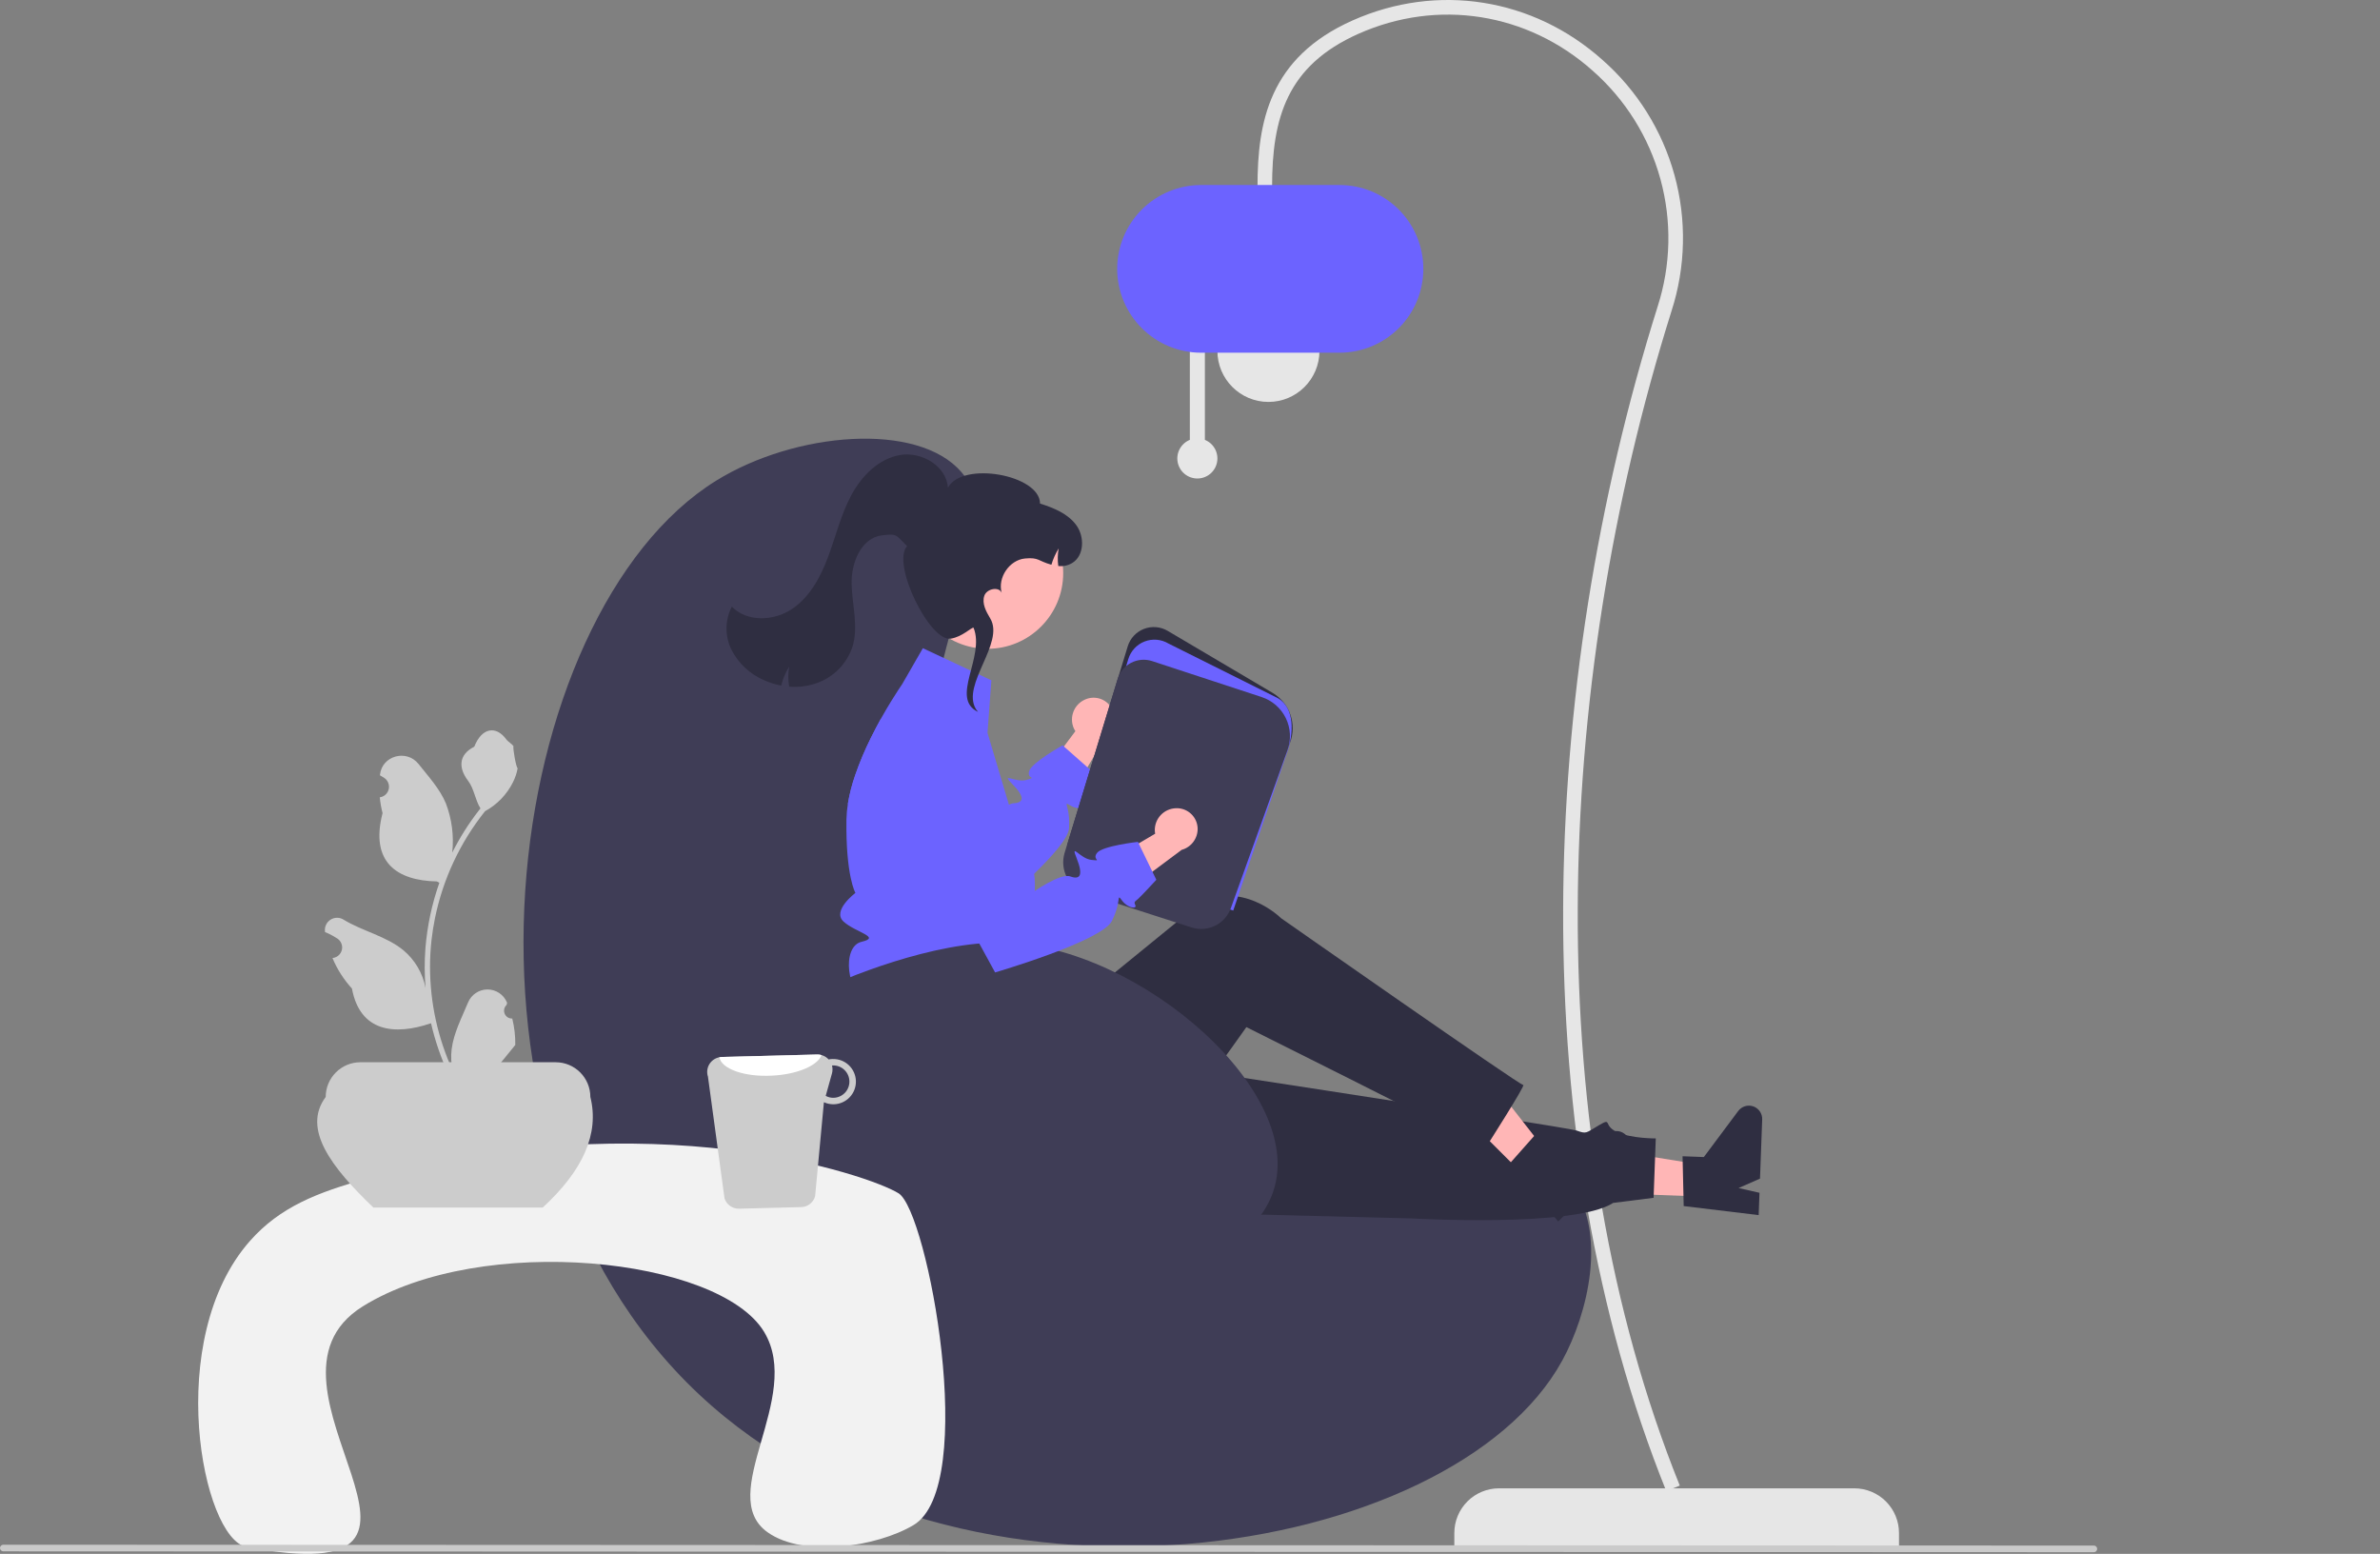 <?xml version="1.0" encoding="UTF-8"?> <svg xmlns="http://www.w3.org/2000/svg" width="766" height="500" viewBox="0 0 766 500" fill="none"><rect x="0" y="0" width="766" height="500" fill="#808080" stroke="none"/> <g clip-path="url(#clip0_1884_1272)"> <path d="M611.191 497.684H468.074V493.292C468.074 489.479 469.588 485.822 472.285 483.125C474.981 480.429 478.638 478.914 482.451 478.914H596.814C600.627 478.914 604.284 480.429 606.98 483.125C609.677 485.822 611.191 489.479 611.191 493.292V497.684Z" fill="#E6E6E6"></path> <path d="M536.283 479.791L540.636 478.038C495.097 365.003 499.484 222.399 537.979 100.071C542.552 85.897 542.882 70.696 538.928 56.338C534.974 41.979 526.909 29.09 515.726 19.255C493.382 -0.684 462.578 -5.542 435.33 6.577C408.434 18.541 404.727 39.381 404.727 60.119H409.419C409.419 37.982 414.15 21.134 437.237 10.865C462.775 -0.493 491.652 4.063 512.601 22.757C523.105 31.994 530.68 44.1 534.394 57.586C538.108 71.072 537.798 85.35 533.503 98.662C494.563 222.403 490.434 365.986 536.283 479.791Z" fill="#E6E6E6"></path> <path d="M408.244 129.331C417.314 129.331 424.667 121.978 424.667 112.908C424.667 103.837 417.314 96.484 408.244 96.484C399.173 96.484 391.82 103.837 391.82 112.908C391.82 121.978 399.173 129.331 408.244 129.331Z" fill="#E6E6E6"></path> <path d="M382.95 141.538V110.42H387.789V141.538C389.177 142.1 390.326 143.126 391.04 144.442C391.754 145.758 391.988 147.282 391.702 148.751C391.416 150.221 390.628 151.545 389.473 152.498C388.317 153.45 386.867 153.971 385.37 153.971C383.872 153.971 382.422 153.45 381.266 152.498C380.111 151.545 379.323 150.221 379.037 148.751C378.751 147.282 378.985 145.758 379.699 144.442C380.413 143.126 381.562 142.1 382.95 141.538Z" fill="#E6E6E6"></path> <path d="M359.562 86.514C359.571 79.361 362.416 72.503 367.474 67.445C372.532 62.387 379.39 59.541 386.544 59.533H431.121C438.277 59.533 445.14 62.376 450.2 67.436C455.26 72.496 458.103 79.359 458.103 86.514C458.103 93.67 455.26 100.533 450.2 105.593C445.14 110.653 438.277 113.496 431.121 113.496H386.544C379.39 113.488 372.532 110.642 367.474 105.584C362.416 100.526 359.571 93.668 359.562 86.514Z" fill="#6C63FF"></path> <path d="M296.752 253.599C301.228 196.337 324.112 169.055 309.459 151.946C295.423 135.557 255.887 138.943 230.496 154.669C162.011 197.085 136.92 366.141 225.05 448.738C308.796 527.226 467.51 502.088 502.782 437.846C511.012 422.857 517.55 396.58 505.505 380.666C475.601 341.157 366.875 412.719 318.535 367.96C289.887 341.433 294.296 285.025 296.752 253.599Z" fill="#3F3D56"></path> <path d="M349.103 225.15C347.44 225.915 346.14 227.299 345.482 229.007C344.823 230.716 344.857 232.614 345.577 234.298C345.729 234.637 345.908 234.964 346.114 235.275L331.414 254.902L338.749 265.865L355.979 236.801C357.199 235.849 358.071 234.52 358.456 233.02C358.842 231.521 358.721 229.936 358.111 228.513C357.757 227.707 357.247 226.978 356.611 226.369C355.974 225.76 355.224 225.282 354.403 224.962C353.582 224.643 352.707 224.488 351.826 224.507C350.945 224.526 350.077 224.719 349.271 225.073C349.214 225.098 349.158 225.124 349.103 225.15Z" fill="#FFB6B6"></path> <path d="M349.091 258.992C350.053 259.845 347.384 260.898 344.562 259.237C343.754 258.756 343.409 258.556 343.318 258.683C343.091 259.001 344.416 261.342 344.062 266.543C343.845 269.647 338.689 275.483 332.835 281.174C324.921 288.87 315.717 296.295 315.717 296.295L312.486 293.708L278.605 266.543L272.887 258.629C273.41 255.503 274.197 252.427 275.238 249.434C276.671 245.291 278.375 241.247 280.338 237.327C281.391 235.194 282.471 233.161 283.506 231.291L301.658 251.295L316.87 268.05C316.87 268.05 321.299 260.916 324.73 258.973C325.168 258.694 325.665 258.523 326.182 258.474C329.649 258.311 329.858 256.423 325.837 252.312C321.817 248.2 326.89 252.039 330.466 250.932C334.042 249.825 330.466 250.932 331.22 248.164C331.973 245.395 342.002 239.841 342.002 239.841L342.42 240.213L349.998 246.902L352.167 248.817C352.167 248.817 349.799 255.316 349.145 256.686C348.492 258.057 348.138 258.129 349.091 258.992Z" fill="#6C63FF"></path> <path d="M548.873 385.073L549.242 375.062L510.803 368.873L510.258 383.648L548.873 385.073Z" fill="#FFB6B6"></path> <path d="M541.896 388.088L541.531 372.058L548.384 372.311L559.447 357.493C559.993 356.761 560.759 356.223 561.633 355.957C562.507 355.691 563.443 355.712 564.304 356.015C565.165 356.319 565.907 356.89 566.421 357.645C566.934 358.401 567.193 359.3 567.16 360.213L566.457 379.254L559.558 382.287L566.289 383.818L566.024 390.998L541.896 388.088Z" fill="#2F2E41"></path> <path d="M332.535 388.972L454.286 392.059C454.286 392.059 506.862 395.096 519.198 387.071L532.206 385.429L532.911 366.321C532.911 366.321 524.957 366.38 520.383 364.249C515.81 362.118 518.988 359.51 514.628 362.074C510.268 364.638 510.728 364.946 507.357 363.768C503.985 362.59 349.385 339.025 349.385 339.025L332.535 388.972Z" fill="#2F2E41"></path> <path d="M492.972 380.679L500.052 373.591L476.082 342.91L465.633 353.372L492.972 380.679Z" fill="#FFB6B6"></path> <path d="M485.805 374.513L496.439 362.514L501.291 367.36L519.48 364.02C520.378 363.855 521.305 363.982 522.127 364.381C522.948 364.781 523.62 365.432 524.045 366.241C524.47 367.049 524.625 367.972 524.488 368.876C524.351 369.779 523.929 370.614 523.284 371.26L509.818 384.742L502.698 382.272L506.591 387.973L501.514 393.056L485.805 374.513Z" fill="#2F2E41"></path> <path d="M284.5 322.292L285.71 350.428C287.135 383.55 323.612 403.597 351.897 386.303C352.418 385.985 352.941 385.654 353.466 385.313C353.466 385.313 364.189 382.433 363.863 377.873C363.538 373.313 366.158 371.093 368.476 372.337C370.794 373.58 401.147 330.504 401.147 330.504C401.147 330.504 464.209 361.961 478.122 369.366C478.122 369.366 491.202 348.915 490.253 349.129C489.305 349.344 412.237 295.403 412.237 295.403C412.237 295.403 399.682 282.696 384.107 291.086C383.783 292.318 384.06 292.361 384.06 292.361L332.612 334.283L325.343 320.477L284.5 322.292Z" fill="#2F2E41"></path> <path d="M333.01 287.118C332.913 288.418 332.728 289.709 332.457 290.984C332.086 292.83 331.489 294.622 330.678 296.321C330.678 296.321 330.678 298.218 327.047 304.571C323.417 310.925 327.955 308.202 330.678 312.921C333.401 317.632 330.678 315.463 327.655 318.494C326.785 319.376 326.167 320.476 325.866 321.677C325.564 322.879 325.59 324.14 325.94 325.329C325.94 325.329 286.949 325.356 279.688 322.633C272.427 319.91 270.775 304.571 277.282 303.056C283.781 301.54 275.313 300.033 271.492 296.539C267.671 293.045 275.313 287.327 275.313 287.327C275.313 287.327 272.163 281.89 272.427 263.638C272.464 261.959 272.618 260.285 272.89 258.628C273.413 255.502 274.199 252.427 275.24 249.433C276.674 245.29 278.378 241.246 280.341 237.326C281.394 235.193 282.474 233.16 283.509 231.29C283.672 231 283.826 230.718 283.99 230.437C285.959 226.952 287.756 224.102 288.945 222.277C289.862 220.862 290.416 220.063 290.416 220.063L297.023 208.572L319.078 218.91L317.826 235.819L321.629 248.571L323.38 254.443L324.733 258.972L326.82 265.988C326.82 265.988 326.248 266.016 326.929 266.95C330.064 271.118 332.096 276.01 332.838 281.173C333.099 283.143 333.157 285.135 333.01 287.118Z" fill="#6C63FF"></path> <path d="M396.702 288.941L396.288 288.807L343.5 271.808L362.952 207.992C363.34 206.721 364.01 205.555 364.914 204.581C365.818 203.607 366.93 202.851 368.169 202.37C369.407 201.888 370.738 201.694 372.062 201.803C373.387 201.911 374.669 202.318 375.813 202.994L409.546 222.924C412.217 224.5 414.248 226.964 415.286 229.886C416.324 232.808 416.302 236.001 415.225 238.909L396.702 288.941Z" fill="#2F2E41"></path> <path d="M396.916 292.996L343.703 275.861L363.155 212.044C363.543 210.774 364.213 209.607 365.117 208.633C366.021 207.66 367.134 206.903 368.372 206.422C369.61 205.941 370.942 205.747 372.266 205.855C373.59 205.963 374.872 206.371 376.016 207.046L411.36 224.693C416.67 227.829 416.546 235.947 414.08 242.607L396.916 292.996Z" fill="#6C63FF"></path> <path d="M391.587 297.617C390.362 298.308 389.006 298.737 387.606 298.876C386.206 299.015 384.792 298.862 383.455 298.425L349.442 287.472C346.833 286.62 344.66 284.781 343.388 282.348C342.116 279.915 341.846 277.081 342.635 274.451L359.688 218.509C360.029 217.391 360.589 216.352 361.336 215.454C362.084 214.556 363.003 213.816 364.04 213.278C365.077 212.74 366.211 212.414 367.376 212.32C368.54 212.225 369.712 212.365 370.822 212.729L406.069 224.302C407.749 224.854 409.301 225.736 410.633 226.897C411.966 228.058 413.053 229.475 413.829 231.063C414.605 232.651 415.055 234.379 415.152 236.144C415.249 237.909 414.992 239.675 414.395 241.339L396.163 292.169C395.344 294.477 393.719 296.412 391.587 297.617Z" fill="#3F3D56"></path> <path d="M317.83 208.77C331.284 208.77 342.191 197.863 342.191 184.408C342.191 170.954 331.284 160.047 317.83 160.047C304.376 160.047 293.469 170.954 293.469 184.408C293.469 197.863 304.376 208.77 317.83 208.77Z" fill="#FFB6B6"></path> <path d="M235.453 209.135C237.688 213.469 241.354 216.895 245.828 218.834C247.613 219.648 249.491 220.242 251.419 220.604C251.964 218.442 252.837 216.377 254.006 214.479C253.617 216.618 253.617 218.81 254.006 220.949C256.944 221.189 259.9 220.822 262.69 219.871C265.43 218.939 267.915 217.381 269.948 215.322C271.981 213.262 273.506 210.757 274.402 208.005C276.343 201.548 274.252 194.651 274.088 187.911C273.918 181.169 277.119 173.107 283.811 172.273C288.907 171.637 288.277 172.131 291.939 175.731C286.817 181.421 299.304 206.622 306.004 205.509C309.793 204.879 312.58 201.872 313.33 201.976C317.166 211.372 305.625 224.698 314.779 229.072L314.1 228.174C309.308 220.258 323.486 206.89 318.694 198.974C317.359 196.76 315.97 194.164 316.796 191.715C317.581 189.386 321.553 188.649 322.391 190.768C321.029 185.91 324.832 180.207 329.883 179.712C334.371 179.269 334.112 180.548 338.391 181.715C338.938 179.872 339.725 178.109 340.734 176.472C340.393 178.339 340.35 180.249 340.609 182.13C342.152 182.314 343.713 181.984 345.05 181.19C349.001 178.821 349.119 172.707 346.404 168.986C343.685 165.264 339.13 163.426 334.736 162.035C334.695 152.742 309.69 148.294 305.091 156.934C304.618 149.938 296.599 145.225 289.691 146.414C282.783 147.602 277.333 153.141 274.01 159.315C270.688 165.485 269.039 172.392 266.607 178.963C264.175 185.535 260.699 192.087 254.875 195.986C249.053 199.88 240.399 200.233 235.537 195.186C234.429 197.341 233.843 199.727 233.828 202.151C233.814 204.574 234.37 206.967 235.453 209.135Z" fill="#2F2E41"></path> <path d="M260.447 320.539C260.951 320.136 261.498 319.79 262.078 319.506C271.402 314.866 300.4 302.819 323.073 303.314C366.699 304.265 422.218 352.411 409.297 384.743C399.465 409.345 350.585 423.342 314.904 412.147C264.919 396.464 245.189 332.705 260.447 320.539Z" fill="#3F3D56"></path> <path d="M79.341 497.776C65.086 495.087 52.468 430.865 80.514 399.236C90.123 388.399 102.109 383.683 118.053 379.293C209.82 354.029 279.813 378.107 289.219 383.986C298.604 389.851 315.056 478.228 294.018 490.738C282.18 497.776 258.718 501.295 247.094 493.084C229.989 481.001 258.7 449.66 245.921 428.563C231.419 404.624 155.058 396.56 116.774 420.352C75.928 445.735 160.178 513.026 79.341 497.776Z" fill="#F2F2F2"></path> <path d="M174.648 388.586H120.188C106.744 375.702 97.132 363.285 104.828 352.978C104.828 350.015 106.005 347.174 108.1 345.079C110.195 342.984 113.036 341.807 115.999 341.807H178.837C181.8 341.807 184.641 342.984 186.736 345.079C188.831 347.174 190.008 350.015 190.008 352.978C192.938 364.722 187.704 376.593 174.648 388.586Z" fill="#CCCCCC"></path> <path d="M164.869 327.744C164.352 327.768 163.84 327.632 163.403 327.355C162.966 327.079 162.625 326.674 162.425 326.197C162.226 325.72 162.178 325.193 162.288 324.687C162.398 324.182 162.66 323.723 163.04 323.371L163.213 322.684C163.19 322.629 163.168 322.574 163.144 322.519C162.624 321.29 161.752 320.241 160.637 319.506C159.523 318.771 158.216 318.381 156.881 318.386C155.545 318.391 154.242 318.79 153.133 319.534C152.024 320.278 151.159 321.332 150.648 322.566C148.604 327.488 146.002 332.419 145.361 337.624C145.079 339.925 145.198 342.257 145.713 344.517C140.912 334.045 138.419 322.664 138.403 311.144C138.402 308.253 138.563 305.365 138.884 302.492C139.15 300.137 139.519 297.798 139.99 295.477C142.563 282.88 148.087 271.074 156.11 261.027C159.992 258.908 163.132 255.65 165.106 251.692C165.821 250.27 166.327 248.751 166.607 247.183C166.169 247.241 164.955 240.57 165.286 240.161C164.675 239.235 163.583 238.774 162.916 237.871C159.601 233.376 155.033 234.161 152.649 240.269C147.555 242.84 147.505 247.103 150.631 251.204C152.62 253.813 152.893 257.343 154.638 260.136C154.458 260.366 154.271 260.589 154.092 260.818C150.811 265.038 147.951 269.569 145.553 274.346C146.136 268.994 145.44 263.58 143.523 258.549C141.579 253.861 137.937 249.913 134.729 245.86C130.876 240.991 122.975 243.116 122.296 249.287C122.289 249.347 122.283 249.407 122.277 249.467C122.753 249.735 123.22 250.021 123.676 250.322C124.249 250.705 124.693 251.253 124.95 251.892C125.207 252.532 125.265 253.235 125.116 253.908C124.967 254.581 124.618 255.193 124.115 255.665C123.611 256.136 122.978 256.445 122.296 256.55L122.226 256.561C122.396 258.278 122.696 259.98 123.124 261.651C119.009 277.566 127.893 283.362 140.579 283.622C140.859 283.766 141.132 283.91 141.412 284.046C139.003 290.872 137.492 297.983 136.917 305.199C136.591 309.456 136.611 313.733 136.974 317.987L136.953 317.836C136.034 313.105 133.51 308.837 129.809 305.752C124.311 301.235 116.543 299.572 110.612 295.942C109.982 295.537 109.249 295.321 108.5 295.319C107.751 295.318 107.017 295.53 106.384 295.932C105.752 296.333 105.248 296.907 104.931 297.586C104.614 298.265 104.498 299.02 104.597 299.763C104.604 299.816 104.613 299.869 104.621 299.921C105.505 300.282 106.366 300.696 107.198 301.164C107.675 301.432 108.141 301.718 108.598 302.019C109.171 302.402 109.615 302.95 109.872 303.59C110.129 304.229 110.187 304.932 110.038 305.605C109.888 306.278 109.539 306.89 109.036 307.362C108.533 307.833 107.899 308.142 107.218 308.247L107.148 308.257C107.098 308.265 107.055 308.272 107.005 308.279C108.515 311.886 110.636 315.206 113.273 318.094C115.846 331.987 126.898 333.305 138.719 329.259H138.726C140.024 334.896 141.903 340.382 144.334 345.63H164.367C164.439 345.408 164.503 345.178 164.568 344.955C162.714 345.072 160.852 344.961 159.025 344.625C160.511 342.801 161.997 340.963 163.484 339.139C163.517 339.105 163.548 339.069 163.577 339.032C164.331 338.098 165.092 337.172 165.846 336.239L165.846 336.237C165.886 333.376 165.557 330.521 164.869 327.744Z" fill="#CCCCCC"></path> <path d="M233.195 385.669C233.527 386.636 234.157 387.473 234.995 388.06C235.833 388.647 236.835 388.953 237.858 388.935L257.836 388.421C258.867 388.401 259.863 388.048 260.676 387.415C261.489 386.782 262.075 385.903 262.347 384.909L265.174 354.677C266.177 355.132 267.269 355.356 268.37 355.334C270.302 355.285 272.135 354.472 273.467 353.071C274.799 351.671 275.519 349.799 275.471 347.867C275.422 345.936 274.609 344.102 273.208 342.771C271.808 341.439 269.936 340.718 268.004 340.766C267.564 340.765 267.125 340.811 266.695 340.903C266.227 340.396 265.658 339.994 265.025 339.72C264.392 339.447 263.709 339.31 263.019 339.317L232.288 340.11C232.033 340.12 231.779 340.151 231.53 340.204C230.856 340.33 230.216 340.599 229.655 340.992C229.093 341.385 228.623 341.894 228.275 342.485C227.926 343.075 227.709 343.734 227.636 344.415C227.564 345.097 227.638 345.786 227.854 346.437L233.195 385.669ZM265.754 352.625L267.766 345.42C267.994 344.588 268 343.71 267.781 342.876C267.879 342.875 267.965 342.829 268.062 342.829C269.442 342.801 270.776 343.32 271.772 344.274C272.769 345.228 273.347 346.538 273.379 347.917C273.411 349.296 272.895 350.632 271.945 351.631C270.994 352.631 269.685 353.212 268.306 353.249C267.415 353.277 266.532 353.061 265.754 352.625Z" fill="#CCCCCC"></path> <path d="M231.527 340.203C232.182 343.947 239.543 346.579 248.394 346.121C256.534 345.746 263.189 342.888 264.408 339.501C263.957 339.368 263.488 339.305 263.017 339.316L232.285 340.109C232.03 340.119 231.777 340.15 231.527 340.203Z" fill="white"></path> <path d="M1.07 499.195L673.904 499.471C674.188 499.471 674.46 499.358 674.661 499.157C674.862 498.957 674.974 498.685 674.974 498.401C674.974 498.117 674.862 497.845 674.661 497.644C674.46 497.444 674.188 497.331 673.904 497.331L1.07 497.055C0.786 497.055 0.514 497.167 0.313 497.368C0.113 497.569 0 497.841 0 498.125C0 498.408 0.113 498.681 0.313 498.881C0.514 499.082 0.786 499.195 1.07 499.195Z" fill="#CACACA"></path> <path d="M378.44 260.07C376.611 260.137 374.879 260.915 373.614 262.239C372.35 263.563 371.651 265.328 371.668 267.159C371.677 267.531 371.717 267.901 371.788 268.267L350.672 280.734L353.228 293.674L380.308 273.469C381.801 273.059 383.116 272.167 384.049 270.932C384.981 269.696 385.479 268.187 385.463 266.639C385.446 265.758 385.255 264.889 384.902 264.082C384.549 263.275 384.04 262.545 383.405 261.935C382.77 261.324 382.021 260.845 381.201 260.524C380.381 260.203 379.505 260.046 378.625 260.064C378.563 260.065 378.502 260.067 378.44 260.07Z" fill="#FFB6B6"></path> <path d="M361.143 289.789C360.578 289.032 360.336 288.715 360.207 288.802C359.877 289.002 360.195 291.675 357.869 296.335C354.595 302.881 320.268 312.908 320.268 312.908L316.041 305.17L297.451 271.167L291.043 243.912C290.819 242.962 290.71 241.988 290.719 241.012C296.432 236.991 302.499 233.499 308.845 230.578C311.381 232.017 313.314 234.32 314.292 237.067L327.088 272.947L332.195 287.273C332.195 287.273 341.203 280.832 344.47 282.014C347.732 283.204 348.659 281.536 346.527 276.196C344.394 270.856 347.595 276.353 351.32 276.702C355.052 277.056 351.32 276.702 353.082 274.436C354.845 272.17 366.242 270.895 366.242 270.895L366.484 271.401L370.901 280.486L372.166 283.096C372.166 283.096 367.483 288.176 366.354 289.189C365.219 290.209 364.868 290.138 365.424 291.3C365.972 292.457 363.105 292.404 361.143 289.789Z" fill="#6C63FF"></path> </g> <defs> <clipPath id="clip0_1884_1272"> <rect width="674.974" height="500" fill="white"></rect> </clipPath> </defs> </svg> 